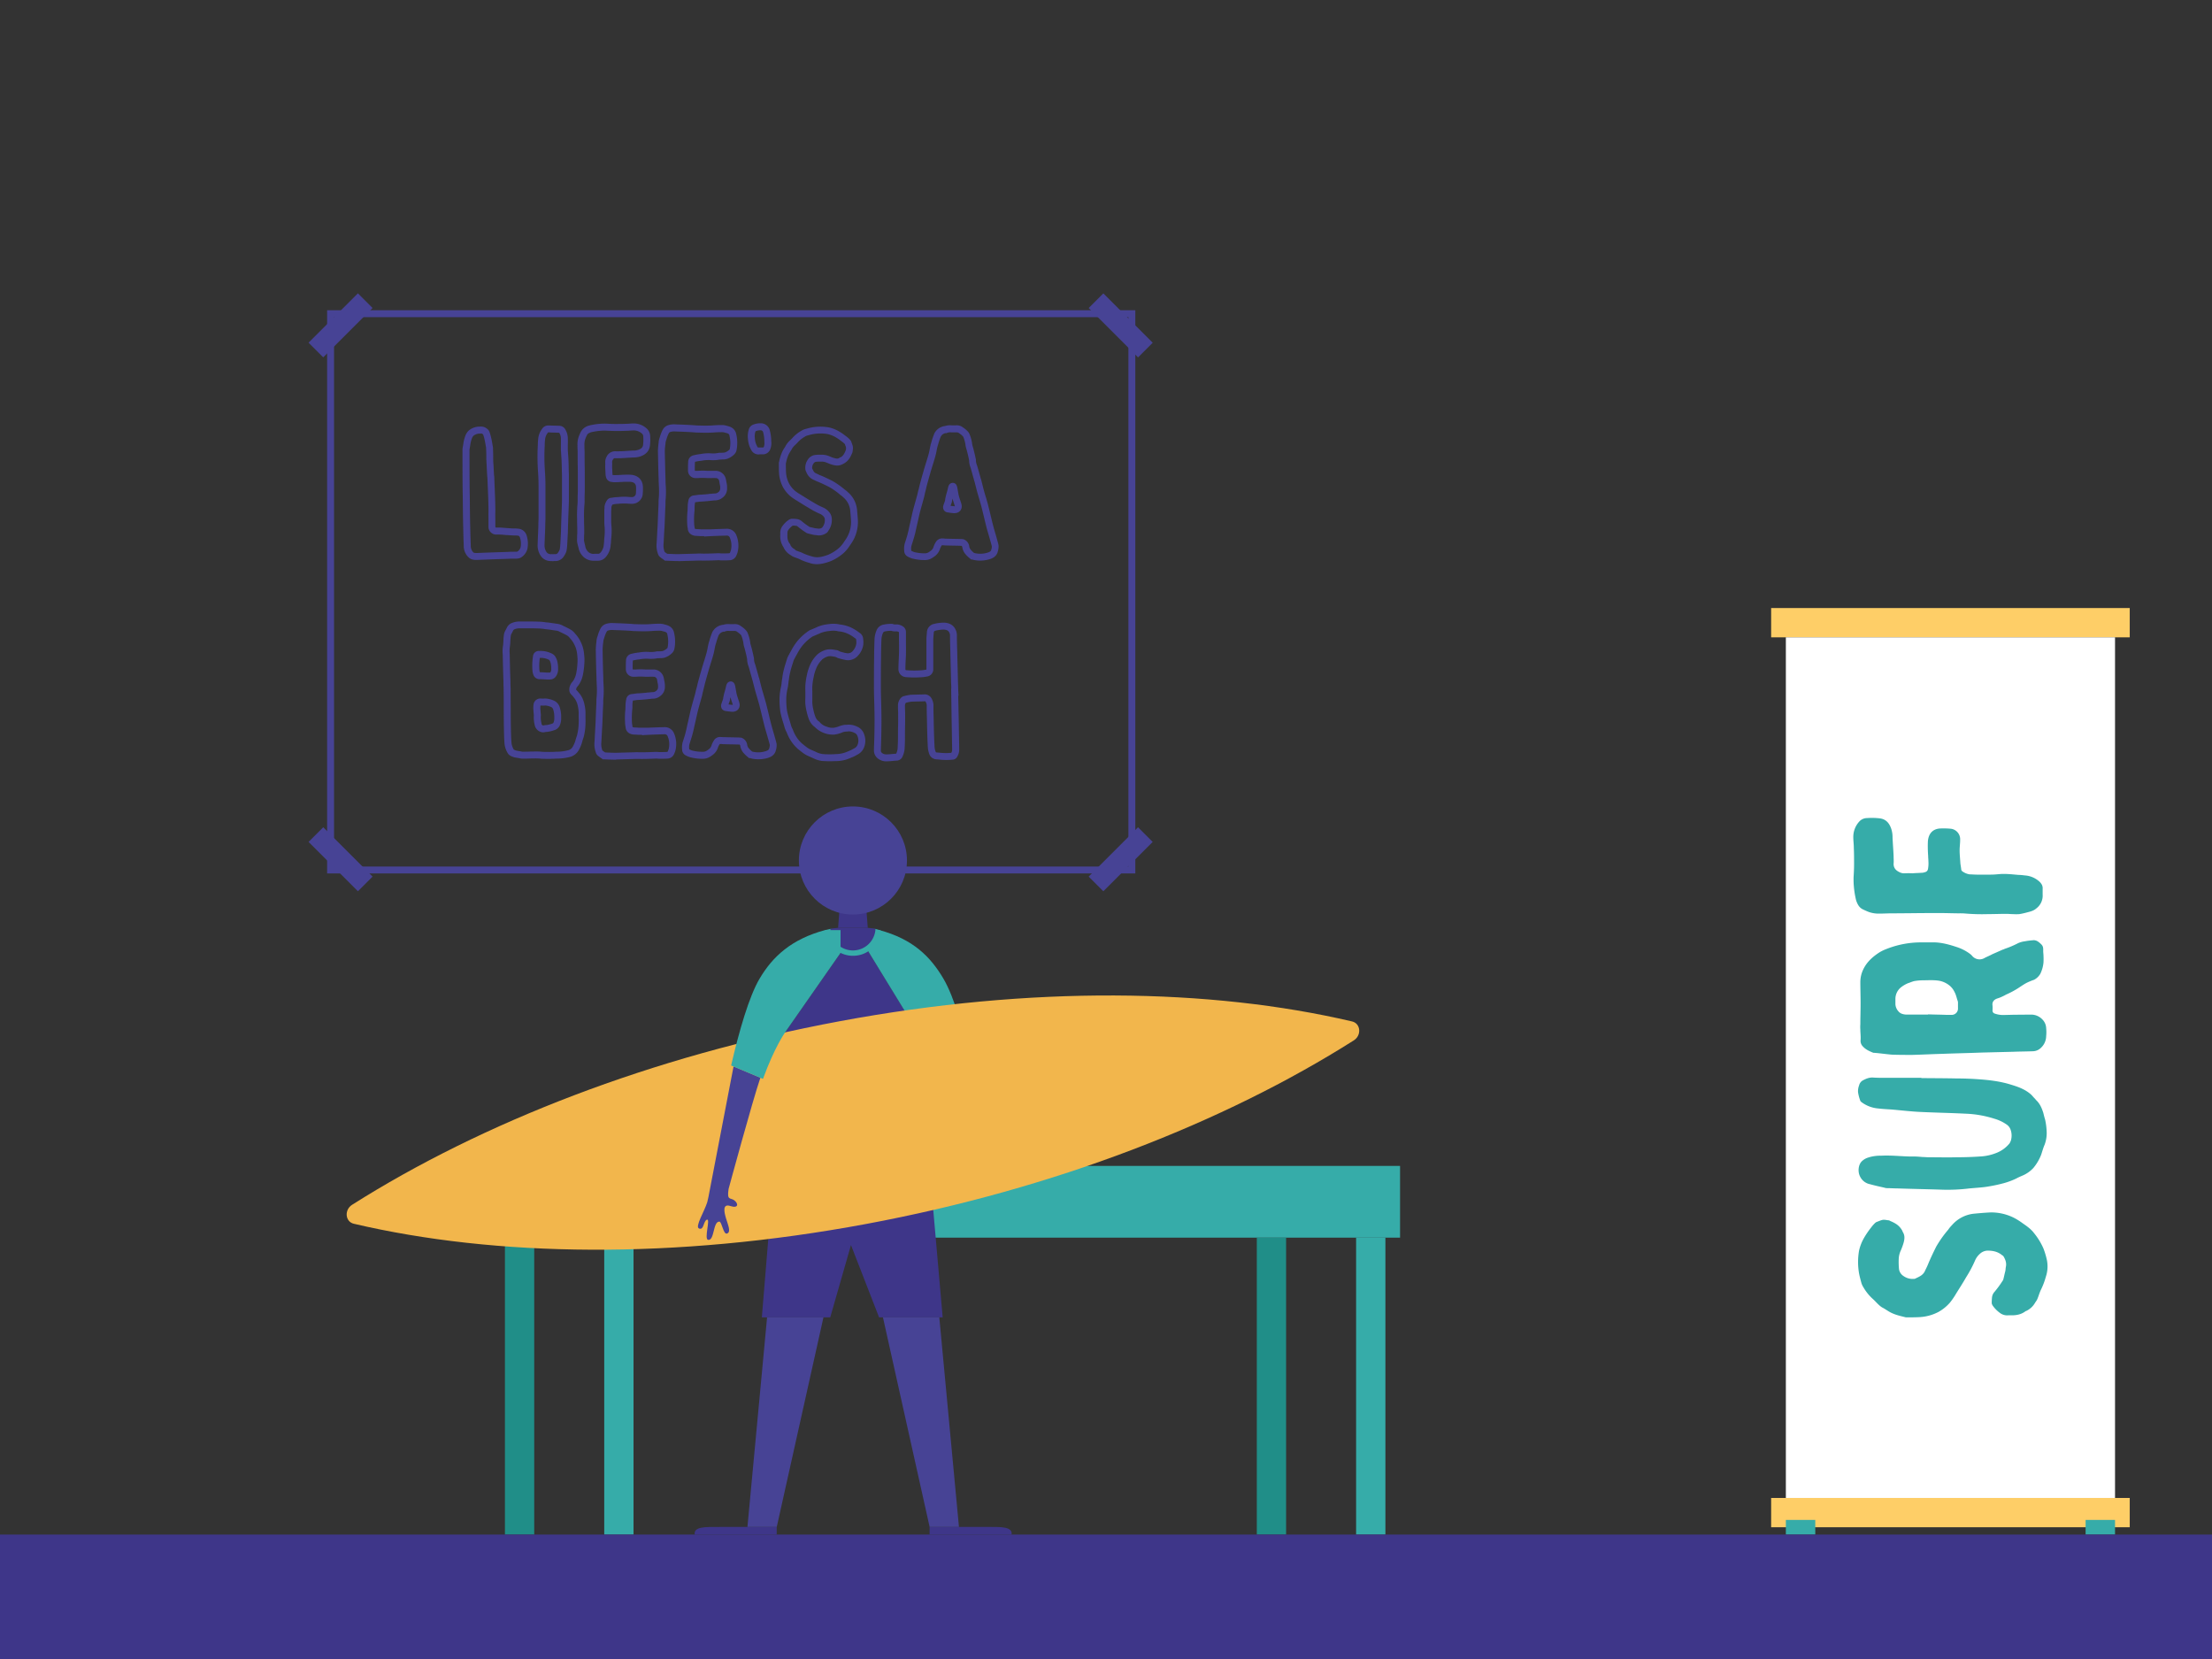 <svg xmlns="http://www.w3.org/2000/svg" viewBox="0 0 1600 1200"><rect x="0" y="0" width="1600" height="1200" fill="#333333" stroke="none"/><defs><style>.cls-1{fill:#474395;}.cls-2{fill:#fece67;}.cls-3{fill:#fff;}.cls-4{fill:#36aca9;}.cls-5{fill:#208e88;}.cls-6{fill:#3e3689;}.cls-7{fill:#f2b64c;}</style></defs><g id="Surf"><rect class="cls-1" x="221.11" y="227.82" width="50.48" height="15" transform="translate(-94.25 243.12) rotate(-45)"/><rect class="cls-1" x="238.85" y="596.29" width="15" height="50.48" transform="translate(-367.33 356.23) rotate(-45)"/><path class="cls-1" d="M236.61,631.78V224.41h584.6V631.78Zm5-402.37V626.78h574.6V229.41Z"/><rect class="cls-1" x="785.38" y="614.02" width="50.48" height="15" transform="translate(-202.06 755.24) rotate(-45)"/><rect class="cls-1" x="803.11" y="210.09" width="15" height="50.48" transform="translate(71.04 642.15) rotate(-45)"/><rect class="cls-2" x="1281.12" y="1083.51" width="259.38" height="21.19"/><rect class="cls-2" x="1281.12" y="439.81" width="259.38" height="21.19"/><rect class="cls-3" x="1291.76" y="461" width="238.1" height="622.51"/><rect class="cls-4" x="1291.76" y="1099.4" width="21.28" height="10.6"/><rect class="cls-4" x="1508.58" y="1099.4" width="21.28" height="10.6"/><path class="cls-4" d="M1452.79,951.39a8.7,8.7,0,0,1-6.43-1.9,22.37,22.37,0,0,1-5.11-5.3,9.09,9.09,0,0,1-.57-1.32,35,35,0,0,1,.19-4.36,7,7,0,0,1,1.89-4.16,73.67,73.67,0,0,0,5.68-7.76,4.15,4.15,0,0,0,.57-1c.56-2.08.94-4.16,1.51-6.24.19-.95.19-2.09.38-3,.57-2.65-.19-5.11-1.7-7.57-.19-.38-.57-.57-1.14-.95-3-2.46-6.44-3.22-10.41-3.22a8.45,8.45,0,0,0-5.49,2.27,13.79,13.79,0,0,0-3.41,4.55,88.26,88.26,0,0,1-6.62,12.49c-2.27,4-4.73,7.76-7.19,11.73a50.62,50.62,0,0,1-4.55,6.63,31.07,31.07,0,0,1-8.14,6.62,33.1,33.1,0,0,1-13.44,3.79c-3.21.19-6.43.19-9.65.19h-.57c-3.78-.95-7.38-1.7-10.79-3.41-2.27-1.13-4.16-2.65-6.43-3.78-2.46-1.52-4.36-4-6.63-6.06a34.44,34.44,0,0,1-7-8.71,12,12,0,0,1-1.52-3.59c-.56-2.09-1.13-4.17-1.51-6.25a48,48,0,0,1,0-16.47,32.44,32.44,0,0,1,3-8.14,60.4,60.4,0,0,1,5.68-8.52,23.76,23.76,0,0,1,3-3.4c.19-.19.56-.38.75-.57.57-.19,1-.38,1.52-.57,3.4-1.32,3.4-1.32,7-.76a3,3,0,0,1,1.7.57,24.36,24.36,0,0,1,3.79,1.89,13.2,13.2,0,0,1,4.92,5.3c0,.19.19.38.19.57,1.89,2.84,1.33,5.87.38,8.9a46.5,46.5,0,0,1-1.7,4.54,15.84,15.84,0,0,0-1.52,5.87,52.29,52.29,0,0,0,.19,7.76,7.17,7.17,0,0,0,3.22,4.92,11.22,11.22,0,0,0,7.38,2.08,2.41,2.41,0,0,0,1.14-.19c2.65-1.32,5.3-2.27,6.81-5.11.76-1.7,1.71-3.4,2.46-5.3,1.71-4.16,3.79-8.51,5.87-12.68a79.91,79.91,0,0,1,8.71-12.3,21.12,21.12,0,0,1,2.65-3.22,24.33,24.33,0,0,1,15.71-8.33c4-.38,8.14-.75,12.3-.94a36.4,36.4,0,0,1,16.66,3.78,45.13,45.13,0,0,1,6.43,4c3,2.08,6.06,4.16,8.33,7.19a47.87,47.87,0,0,1,6.82,11.17,56.25,56.25,0,0,1,2.27,7.38,23.39,23.39,0,0,1-.57,13.06,51.64,51.64,0,0,1-3.41,9.09c-1.13,2.27-1.7,4.54-2.65,6.81a7.38,7.38,0,0,1-.94,1.7c-.19.38-.57.76-.76,1.14a14.39,14.39,0,0,1-6.25,5.87c-.19,0-.37.19-.56.19-3.41,2.65-7.39,3.21-11.55,3Z"/><path class="cls-4" d="M1415.31,780.08c5.3,0,10.42.19,15.71.57,8,.56,16.09,1.51,23.85,4,5.12,1.52,10.23,3.41,14.39,7.19.76.76,1.52,1.71,2.27,2.46.57.57,1,1.14,1.33,1.52,2.65,2.46,4,5.68,5.11,9.09.38,1.51.76,3.21,1.32,4.92a49.48,49.48,0,0,1,1.14,9.27,23.92,23.92,0,0,1-1.51,8.9c-1,2.27-1.71,4.92-2.47,7.19a34.76,34.76,0,0,1-5.67,9.65,23.09,23.09,0,0,1-7,5.12c-1.7.75-3.6,1.51-5.3,2.46a52.61,52.61,0,0,1-9.08,3.4,111,111,0,0,1-11.55,2.46c-2.08.38-4.35.57-6.44.76l-6.81.57a127.66,127.66,0,0,1-19.12.94c-11-.37-22-.56-33.12-.94-2.46,0-4.93-.19-7.39-.19a6.82,6.82,0,0,1-2.08-.38c-3.41-.76-6.81-1.51-10.22-2.46a10.13,10.13,0,0,1-7.19-5.49c-1.9-3.6-1.33-8.9,1.51-11.36a11.36,11.36,0,0,1,3.79-2.27,28.34,28.34,0,0,1,9.84-1.51c6.81-.38,13.63.38,20.44.57h3.22c2.08,0,4.17.19,6.25.37,1.51,0,3,.19,4.54.19,6.82,0,13.63.19,20.44,0,5.49,0,11.17-.19,16.66-.56A36.28,36.28,0,0,0,1443.9,834a23,23,0,0,0,9.84-7.2c.19-.57.57-1.13.76-1.7a12.79,12.79,0,0,0-.19-8,7.4,7.4,0,0,0-3-3.79,29.64,29.64,0,0,0-8.9-4.16,77.58,77.58,0,0,0-20.82-3.6c-11.36-.57-22.52-.75-33.88-1.32-6.63-.38-13.06-1.14-19.69-1.71-3.22-.19-6.43-.37-9.65-.75a23.44,23.44,0,0,1-12.12-4.74c-.37-.37-.75-.75-.75-1.13a29.57,29.57,0,0,1-1.52-5.87,11.55,11.55,0,0,1,.76-4.92,5.57,5.57,0,0,1,2.65-3.6c2.46-1.32,4.73-2.27,7.57-2.08,3,.19,5.87.19,8.9.19h25.93v.19C1398.28,779.89,1406.8,779.89,1415.31,780.08Z"/><path class="cls-4" d="M1469.26,733.89a11.16,11.16,0,0,1,8.14,3.6,9.35,9.35,0,0,1,2.65,6.24,28.37,28.37,0,0,1,0,5.68,11.77,11.77,0,0,1-4,8.71,8.47,8.47,0,0,1-5.49,2.27c-4.74.19-9.47.19-14.2.38l-22.9.57c-9.66.38-19.12.56-28.78.94-7.19.19-14.38.57-21.57.76-4.93,0-9.85,0-14.77-.19-4.35-.38-8.52-1-12.68-1.32h-.57c-2.84-1.14-5.49-2.28-7.57-4.55a5.69,5.69,0,0,1-1.7-4.73c.19-2.65-.19-5.11-.19-7.57a25.2,25.2,0,0,1,0-3.79c0-5.11.19-10,.19-14.95,0-5.3-.19-10.6-.19-15.71a21.68,21.68,0,0,1,.94-6.06c2.27-7,7.2-11.73,13.25-15.52a30.75,30.75,0,0,1,4.36-2.08,67.91,67.91,0,0,1,25.36-4.92h10c5.49.19,10.79,1.7,15.9,3.4a33,33,0,0,1,9.28,4.74,11.53,11.53,0,0,1,1.7,1.51,7,7,0,0,0,9.28,1.51c1.89-.94,3.78-1.7,5.49-2.65,2.65-1.13,5.11-2.27,7.76-3.4a1.42,1.42,0,0,0,.94-.38,64.72,64.72,0,0,0,9.85-4.16,17.23,17.23,0,0,1,4.73-1.33,54.56,54.56,0,0,1,5.87-.76c2.65-.38,4.54,1.33,6.24,3,1.52,1.52,1.33,3.22,1.33,4.92,0,.95.19,2.08.19,3a49.32,49.32,0,0,1,0,5.3,24,24,0,0,1-2.27,8,11.2,11.2,0,0,1-4.55,4.36,46.43,46.43,0,0,0-5.49,2.27c-2.08,1.13-4,2.46-6,3.78a64.87,64.87,0,0,1-8.9,4.73,18.51,18.51,0,0,1-1.89,1,26.35,26.35,0,0,1-4.17,1.7c-2.46.76-4,2.47-3.59,5.12a22.65,22.65,0,0,1,0,3.59,2.22,2.22,0,0,0,1.7,2.27,17.53,17.53,0,0,0,5.49,1c3.41,0,6.81-.19,10.22-.19Zm-74.58-.19c4.36.19,8.71.19,13.25.38h3.41a4.57,4.57,0,0,0,4.92-4.92v-3.79a3.19,3.19,0,0,0-.19-1.32c-.76-2.08-1.13-4.36-2.27-6.44a13.61,13.61,0,0,0-3.41-4.54,16.91,16.91,0,0,0-7.38-3.6c-4.16-.75-8.52-.38-12.68-.38a36.42,36.42,0,0,0-4.54.38c-2.09.19-3.79,1.14-5.68,1.71a22.44,22.44,0,0,0-5.11,3,10.79,10.79,0,0,0-4,8.52v3.6a8.3,8.3,0,0,0,2.08,5.11c1.33,1.7,3.22,2.27,5.49,2.46h16.09Z"/><path class="cls-4" d="M1390.14,631.29a3.16,3.16,0,0,0,1.32-.19c2.09-.38,3-1.13,3.22-3.21a21.84,21.84,0,0,0,.19-4.93c0-1.32-.19-2.65-.19-4a91.74,91.74,0,0,1-.19-10.22c.38-5.68,3.41-9.09,8.71-9.47a55.56,55.56,0,0,1,8,.19,7.66,7.66,0,0,1,6.63,8c0,2.65-.38,5.11-.38,7.57,0,3.22.38,6.44.56,9.66.19,1.32.38,2.46.57,3.78a2.1,2.1,0,0,0,1,1.9,12.26,12.26,0,0,0,5.11,2.08c1.7,0,3.41.19,5.11.19h10.22c2.08,0,4.17-.19,6.25-.38,4.54-.38,9.08.19,13.63.57a36.58,36.58,0,0,1,4.54.38,17.33,17.33,0,0,1,10.79,4.54c1.51,1.51,2.46,3,2.27,5.3v4a11.54,11.54,0,0,1-4.54,10c-1.9,1.7-4.17,2.27-6.44,2.84a55,55,0,0,1-5.87,1.32,36.2,36.2,0,0,1-4.54,0c-1.7,0-3.22-.19-4.92-.19-4.54,0-8.9.19-13.44.19a139.94,139.94,0,0,1-15.52-.38,45.94,45.94,0,0,0-5.11-.19c-4.17,0-8.33-.19-12.68-.19H1396c-9.09,0-18.36.19-27.45.19-3,0-5.87.19-8.9.19a21.59,21.59,0,0,1-7.76-1.13c-1.51-.57-3.21-1.33-4.73-2.09-2.46-1.32-3.6-3.59-4.54-6.24a64,64,0,0,1-1.7-10.6c-.19-1.9-.19-3.79-.19-5.87.19-3.22.37-6.44.37-9.65,0-4,0-8-.18-11.93,0-2.65-.38-5.11-.38-7.76a16.48,16.48,0,0,1,4.54-11.55,7.61,7.61,0,0,1,5.3-2.27,50.37,50.37,0,0,1,9.27.19c4.74.57,7.2,3.79,8.52,8.14a19.48,19.48,0,0,1,.76,5.68c.19,4.54.57,8.9.76,13.25,0,1.89.19,4,0,5.87,0,3,1.7,4.73,4,5.86a7.27,7.27,0,0,0,4,.95,56.4,56.4,0,0,1,5.67,0C1385.6,631.48,1387.87,631.48,1390.14,631.29Z"/><rect class="cls-4" x="437.06" y="895.22" width="21.19" height="214.78"/><rect class="cls-4" x="980.91" y="895.22" width="21.19" height="214.78"/><rect class="cls-4" x="426.46" y="843.34" width="586.24" height="51.88"/><rect class="cls-5" x="365.23" y="895.22" width="21.19" height="214.78"/><rect class="cls-5" x="909.08" y="895.22" width="21.19" height="214.78"/><rect class="cls-5" x="354.63" y="843.34" width="71.83" height="51.88"/><path class="cls-6" d="M600.53,952.88l15-52.32,20.33,52.32h46L663.78,746.47l-36.11-59V672.75H608c0,4.45,0,16.51,0,16.51l-39.94,57.21-17,206.41Z"/><path class="cls-4" d="M703.46,772.6c-6-26.16-13.25-51.48-21-64.61-9.48-16.13-22.11-28.69-46.42-35.24h-8.4v14.73l36.11,59s7,9.28,15.42,33.92Z"/><polygon class="cls-6" points="627.67 671.13 606.22 671.13 607.83 649.68 626.06 649.68 627.67 671.13"/><circle class="cls-1" cx="616.94" cy="622.41" r="39.09"/><path class="cls-6" d="M731.71,1110H672.4v-5.52h41.31c9.95,0,18.85-.44,18,5.52Z"/><path class="cls-6" d="M502.48,1110H561.8v-5.51H520.48c-9.94,0-18.84-.45-18,5.51Z"/><path class="cls-4" d="M600.63,671.9l-3.83.85h0a20.21,20.21,0,0,0,20.14,18.59A20,20,0,0,0,637.06,673l-3.81-1.09Z"/><path class="cls-6" d="M616.94,687.48a16.34,16.34,0,0,0,16.31-15.57c-2.49-.51-5.58-.78-5.58-.78H606.22s-3.09.26-5.59.77A16.35,16.35,0,0,0,616.94,687.48Z"/><polygon class="cls-1" points="679.43 952.88 693.64 1104.48 672.43 1104.49 638.66 952.88 679.43 952.88"/><polygon class="cls-1" points="554.85 952.88 540.64 1104.48 561.85 1104.49 595.63 952.88 554.85 952.88"/><path class="cls-7" d="M255.92,885.17c-6.25-1.47-7-10-1.28-13.69C348.5,812.05,471.18,764,607.49,738.66,746,712.88,875.32,714.78,978,738.84c6.24,1.46,7,10,1.28,13.68C885.39,812,762.71,860,626.39,885.35,487.92,911.12,358.56,909.22,255.92,885.17Z"/><path class="cls-1" d="M513.87,858.35c-1.09,5.89-1.91,10-2.29,11.23-2.09,6.7-9,17.75-6,19,3.66,1.61,3.1-5.45,5.78-6.38s-2.26,14.15.83,14.62c4.74.72,3.41-13.44,8.19-13.19,1.73.09,2.84,9.36,5.37,8.65,3.29-.92.82-6.29-.55-10.84s-2.86-11.07,3.07-9.1,6-1.78,2.83-4.13c-2.83-2.11-5.43.43-4.09-8.22,0,0,17.26-63.74,23-80.45l-19.41-8.15S515.76,848.69,513.87,858.35Z"/><path class="cls-4" d="M528.84,770.7c5.91-25.48,13-49.9,20.53-62.71,9.48-16.13,23.13-28.69,47.43-35.24H608c0,4.45,0,16.51,0,16.51l-39.94,57.21s-7.76,10.73-16.17,33.92Z"/><rect class="cls-6" y="1110" width="1600" height="90"/><path class="cls-1" d="M344.72,405a12.87,12.87,0,0,1-2.45-.18,6.27,6.27,0,0,1-3.1-1.47,11.2,11.2,0,0,1-3.73-8.42c-.26-6.57-.39-13.08-.52-19.37-.06-3.33-.1-6.63-.13-9.93s-.06-6.57-.13-9.89c-.13-9.81-.13-19.89-.13-29.64a13.19,13.19,0,0,1,.18-2.58c.17-.79.29-1.56.41-2.33a25.25,25.25,0,0,1,1.24-5.29,10.47,10.47,0,0,1,2.55-4.34l.08-.08a12.43,12.43,0,0,1,6.38-2.81l.25-.06h1.16a7,7,0,0,1,5.46,1.46,5,5,0,0,1,1.92,2.67,33.26,33.26,0,0,1,1.08,3.8c.38,1.43.62,2.89.86,4.31.1.62.21,1.24.32,1.86a10,10,0,0,1,.19,2.28c.13,2.5.13,5.11.13,7s.2,3.84.29,5.65c.11,2.17.21,4.27.34,6.36a3.15,3.15,0,0,1,.15,1c.08,2.63.2,5.34.31,8.06.23,5.45.47,11.08.47,16.71-.08,2.3-.05,4.62,0,6.86,0,1.16,0,2.31,0,3.44v.94c.08.33.26.66.71.61a44.06,44.06,0,0,1,5.72.2c.88.07,1.77.15,2.66.19,1.69.13,3.36.26,5,.26a15.07,15.07,0,0,1,2.38.14,6.81,6.81,0,0,1,6.12,4.83,19,19,0,0,1,.61,9.58l0,.16a10.45,10.45,0,0,1-4.72,6.32l-.23.13a7.33,7.33,0,0,1-3.08.65c-2.1,0-4.09,0-6.1.13l-2,.06-10.08.33-1.62.07-8.67.33Zm-2.12-5.28a3.09,3.09,0,0,0,.66.19,8.74,8.74,0,0,0,1.59.09l8.57-.33,1.63-.06,10.09-.33,1.92-.07c2.09-.13,4.25-.13,6.34-.13a3.2,3.2,0,0,0,.77-.1,5.41,5.41,0,0,0,2.39-3.14,13.9,13.9,0,0,0-.45-7,1.83,1.83,0,0,0-1.83-1.43l-.25,0a10.33,10.33,0,0,0-1.67-.09c-1.8,0-3.57-.14-5.28-.27-.88,0-1.82-.12-2.75-.19a38.87,38.87,0,0,0-5-.2,5.67,5.67,0,0,1-6-5l0-.38v-1.18c0-1.11,0-2.24,0-3.37,0-2.31-.06-4.69,0-7,0-5.43-.23-11-.46-16.41-.11-2.66-.23-5.32-.31-8a3.31,3.31,0,0,1-.14-.84c-.14-2.15-.25-4.3-.35-6.54-.09-1.82-.18-3.69-.3-5.67v-.15c0-1.9,0-4.5-.13-6.91v-.13a7,7,0,0,0-.06-1.22l0-.15c-.13-.67-.24-1.35-.35-2-.24-1.38-.46-2.7-.78-3.92l0-.15a27.07,27.07,0,0,0-1-3.35l0-.08c-1-.65-1.34-.73-1.63-.65l-.33.09h-1.24a7.72,7.72,0,0,0-3.75,1.52,5.6,5.6,0,0,0-1.29,2.3l-.07.19a21.25,21.25,0,0,0-1,4.36c-.14.85-.27,1.7-.45,2.55a9.44,9.44,0,0,0-.08,1.57c0,9.73,0,19.8.13,29.56.07,3.32.1,6.62.13,9.92s.07,6.57.13,9.88c.13,6.27.26,12.75.52,19.37A6.41,6.41,0,0,0,342.6,399.76Zm0,0,0,0Zm-.06,0Zm9.95-54.62v0Zm-3.18-31h0Z"/><path class="cls-1" d="M399.77,405.88a8.51,8.51,0,0,1-1-.06,8.85,8.85,0,0,1-6.41-2.3,11.05,11.05,0,0,1-2.18-3.15,13.58,13.58,0,0,1-1.29-6.57c.07-2.41.17-4.72.27-7s.19-4.33.25-6.49c0-1.08,0-2.23.07-3.36s.06-2.08.06-3.08V351.43c0-3.44-.13-6.93-.38-10.37a154.93,154.93,0,0,1-.14-19.17,40.37,40.37,0,0,1,.42-5.62,14.26,14.26,0,0,1,2.57-5.92,5.33,5.33,0,0,1,4.73-2.61h.12c1.28.06,2.56.1,3.84.13s2.62.06,3.93.13a5,5,0,0,1,4.31,2.69,12.39,12.39,0,0,1,1.77,6.13c.08,1.73.06,3.38,0,5.29,0,1,0,2.16,0,3.43,0,.48.07,1,.11,1.62.14,1.88.31,4.21.41,6.57h0c.06,1.63.1,3.23.13,4.81s.06,3.14.13,4.71v19.13c-.06,2.51-.16,4.95-.26,7.4s-.2,5.08-.26,7.66c-.07,1.42-.1,2.82-.13,4.23s-.07,2.86-.13,4.29l-.41,7.86c0,.36-.07.75-.09,1.13a21.74,21.74,0,0,1-.29,2.54,7,7,0,0,1-.9,2.9,10.71,10.71,0,0,1-.85,1.53c-.1.15-.19.3-.29.47l-.07.1a7.23,7.23,0,0,1-6.38,3.33l-.67,0C400.45,405.86,400.11,405.88,399.77,405.88Zm-3.08-93.14c-.3,0-.35.1-.39.17l-.09.15a9.73,9.73,0,0,0-1.82,3.92,34.43,34.43,0,0,0-.37,5v.16a147.44,147.44,0,0,0,.13,18.59c.26,3.53.39,7.15.39,10.71v22.43c0,1.05,0,2.13-.06,3.23s-.07,2.18-.07,3.28c-.06,2.26-.16,4.44-.25,6.64s-.2,4.55-.27,6.86a8.68,8.68,0,0,0,.75,4.22l.09.2a6,6,0,0,0,1.17,1.7,4.16,4.16,0,0,0,3.05.83l.42,0a6,6,0,0,0,1.13,0l.93,0a2.29,2.29,0,0,0,2.19-1.06c.11-.18.22-.36.33-.52a6.77,6.77,0,0,0,.5-.89l.18-.36a2,2,0,0,0,.3-.8v-.26l.06-.28a14.55,14.55,0,0,0,.23-2c0-.43.06-.85.1-1.26l.39-7.62c.06-1.38.1-2.78.13-4.17s.07-2.89.13-4.29c.07-2.55.17-5.12.27-7.67s.19-4.85.25-7.27V343.4c-.06-1.58-.1-3.16-.13-4.76s-.06-3.11-.13-4.71c-.09-2.28-.26-4.57-.39-6.4,0-.65-.09-1.24-.13-1.74v-.17c0-1.33,0-2.5,0-3.58,0-1.84.05-3.44,0-5v-.12a7.43,7.43,0,0,0-1.1-3.7.73.73,0,0,0-.13-.19h-.05c-1.28-.06-2.57-.09-3.86-.12S398,312.8,396.69,312.74Z"/><path class="cls-1" d="M432.83,405.57h-3.06a10.47,10.47,0,0,1-8.86-4,11.89,11.89,0,0,1-2.47-5.4,39.15,39.15,0,0,1-1-4.26l0-.13a15.25,15.25,0,0,1,0-2.5c0-.32,0-.63,0-.94,0-.64,0-1.24.07-1.84s.06-1,.06-1.55c0-1.55,0-3.06-.06-4.58s-.07-3.1-.07-4.68a95.8,95.8,0,0,1,.27-10.87,31,31,0,0,0,.12-3.34c0-1.44,0-2.87.07-4.33s.06-2.91.06-4.4V347c0-3.12,0-6.27-.06-9.42s-.07-6.34-.07-9.48c0-1,0-2-.06-3s-.07-2.07-.07-3.14a17,17,0,0,1,.95-6.24,37.46,37.46,0,0,1,1.53-3.48,9.57,9.57,0,0,1,5.7-4.37l.17-.05a46.84,46.84,0,0,1,7.69-1.25,41.48,41.48,0,0,1,4.32-.15h.15c2.17.13,4.37.25,6.5.25,2.66,0,5.41,0,8.09-.12h.12c.82,0,1.63-.06,2.49-.12s1.85-.14,2.86-.14a13.86,13.86,0,0,1,9.66,3.81,7.75,7.75,0,0,1,2.35,5.39,35.59,35.59,0,0,1-.15,6.78c-.47,3.93-2.94,6.61-7.35,8a16.17,16.17,0,0,1-4.59.63c-1.58.06-3.13.17-4.66.26s-2.95.19-4.41.26H449l-1.24,0a23.47,23.47,0,0,1-2.9,0c-.58,0-1.11.17-1.71,1.35l-.06.13a2.38,2.38,0,0,0-.32,1.38,24.78,24.78,0,0,1,0,2.71c0,.39,0,.79,0,1.22.06.77.09,1.55.12,2.33s.07,1.5.13,2.25V343l0,.05.07.35q0,.1,0,.18l.27,0a7.92,7.92,0,0,0,2,.08c.72,0,1.38,0,2.06-.07.49,0,1-.07,1.47-.07a64.45,64.45,0,0,1,7.25-.13c5.22.35,8.53,3.46,8.87,8.32a38.79,38.79,0,0,1-.13,5.83l0,.17a7.76,7.76,0,0,1-8,6.71c-1,0-1.94-.07-2.84-.14a42,42,0,0,0-6.55.1c-.72.06-1.44.12-2.17.16l-1.17.18L443,365a5.63,5.63,0,0,0-.77,1.88c0,.58,0,1.16-.06,1.74s-.07,1.08-.07,1.62v7c0,1.33.13,2.66.25,4.08a47.28,47.28,0,0,1-.25,8.28c0,.48-.09,1-.13,1.44a25.33,25.33,0,0,1-.28,3.33,14.31,14.31,0,0,1-3.78,8.83A7.05,7.05,0,0,1,432.83,405.57Zm-3.17-5h3c.46,0,.83,0,1.68-.84a9.48,9.48,0,0,0,2.4-5.89,23,23,0,0,0,.25-2.91v-.2c.05-.53.09-1.06.14-1.58a43.08,43.08,0,0,0,.25-7.39c-.13-1.45-.27-3-.27-4.52v-7c0-.63,0-1.26.07-1.89s.07-1.08.07-1.62v-.25a10.61,10.61,0,0,1,1.8-4.6,4,4,0,0,1,3.21-1.82l1.14-.17c.43-.07.86-.14,1.33-.2l.2,0,2.18-.16c1.5-.12,3.05-.24,4.62-.24.93,0,1.83.07,2.7.14s1.68.12,2.51.12h.12a2.79,2.79,0,0,0,2.87-2.35,35.56,35.56,0,0,0,.13-5c-.12-1.59-.7-3.45-4.2-3.68a63.29,63.29,0,0,0-6.73.13H449c-.4,0-.79,0-1.19.06-.75.05-1.47.06-2.26.08a12.76,12.76,0,0,1-3.06-.17,4.58,4.58,0,0,1-4.24-4,4.69,4.69,0,0,1-.22-1.52c-.07-.78-.1-1.57-.13-2.35s-.06-1.49-.12-2.24v-.2c0-.53,0-1,0-1.49a17.4,17.4,0,0,0,0-2.18v-.24a7.47,7.47,0,0,1,.94-3.92,6.74,6.74,0,0,1,6.25-4.06h.25a18.76,18.76,0,0,0,2.39,0l1.34,0c1.42-.06,2.83-.15,4.26-.25,1.58-.1,3.18-.2,4.82-.27h.11a10.68,10.68,0,0,0,3.19-.42c3.1-.94,3.68-2.43,3.84-3.77a31.68,31.68,0,0,0,.12-5.93v-.16a2.7,2.7,0,0,0-.83-1.88,8.78,8.78,0,0,0-6.18-2.4c-.82,0-1.63.06-2.49.13s-1.81.13-2.8.13a144,144,0,0,1-15-.13,36.69,36.69,0,0,0-3.69.12,45,45,0,0,0-6.8,1.07c-1.66.6-2.41,1.11-2.85,1.93s-.95,2-1.3,2.95a12.62,12.62,0,0,0-.62,4.47c0,1,0,2,.06,3s.07,2.08.07,3.15c0,3.12,0,6.27.07,9.42s.06,6.34.06,9.48v5.74c0,1.53,0,3-.07,4.52s-.06,2.81-.06,4.21a33,33,0,0,1-.15,3.8,91.93,91.93,0,0,0-.24,10.32c0,1.64,0,3.15.06,4.67s.07,3.1.07,4.68c0,.64,0,1.24-.07,1.84s-.06,1-.06,1.55c0,.38,0,.76,0,1.14a10.78,10.78,0,0,0,0,1.61,33.86,33.86,0,0,0,.84,3.7l0,.11a7.73,7.73,0,0,0,1.39,3.37l.07.08a5.47,5.47,0,0,0,4.86,2.22Zm13.23-57Zm.15-.39Z"/><path class="cls-1" d="M490.64,405.82c-2.84,0-5.62-.13-8.32-.26H481l-.67-.5c-.37-.28-.73-.54-1.09-.79a23.45,23.45,0,0,1-2-1.53l-.14-.13a4.54,4.54,0,0,1-1.13-1.89,17.6,17.6,0,0,1-1-8c.12-1.8.22-3.66.31-5.5s.2-3.93.34-5.88c.12-2.49.22-5,.32-7.55s.2-5.11.33-7.66c.05-.78.06-1.54.07-2.3a30.46,30.46,0,0,1,.21-3.9,65.1,65.1,0,0,0,0-8.94c0-1-.09-2-.13-3v-1.12c-.26-7-.39-13.87-.52-20.55a46.38,46.38,0,0,1,.5-6l0-.23a10.26,10.26,0,0,1,.53-2.82l.11-.4c.12-.36.24-.72.35-1.08a25.85,25.85,0,0,1,2.07-5.11,6.78,6.78,0,0,1,3.64-3.05l.22-.08a14.76,14.76,0,0,1,5.19-.6c1,.06,2.09.1,3.18.13s2.26.06,3.38.13c2.84.13,5.74.26,8.62.52,3.89.13,7.88.25,11.75,0a66.16,66.16,0,0,1,7.26-.27,11,11,0,0,1,3,.53l.66.18a10,10,0,0,1,2.39.85,6.93,6.93,0,0,1,3.81,5.12,27.05,27.05,0,0,1,.27,11.1,6.09,6.09,0,0,1-1.87,3.56l-.1.1a13.88,13.88,0,0,1-4.92,3,10.71,10.71,0,0,1-3.19.45c-.38,0-.75,0-1.13.06h-1a24.76,24.76,0,0,1-6.32.42,25.71,25.71,0,0,0-6.2.3,8.91,8.91,0,0,1-1.21.19,5.68,5.68,0,0,0-.69.09l-.18,0a24.61,24.61,0,0,0-3,.59l-.16,0-.16,0s0,.06,0,.1v.2c-.13,1.59-.13,3.2-.13,4.89v.9a1.23,1.23,0,0,0,.16.43l.15.06a4.72,4.72,0,0,0,.58,0c.68,0,1.4,0,2.11-.06s1.57-.07,2.32-.07h1.81a39.82,39.82,0,0,0,4.4.1c1.15,0,2.34,0,3.51,0a7.55,7.55,0,0,1,7.44,6.07,11.4,11.4,0,0,1,.31,1.62,9.18,9.18,0,0,0,.19,1,13.92,13.92,0,0,1,.36,3.69A8.1,8.1,0,0,1,522.6,360a8.67,8.67,0,0,1-5.41,1.94,13.61,13.61,0,0,0-1.48.11c-.51.06-1,.12-1.59.14a5,5,0,0,1-1.08.14c-2.09.24-4.13.36-6.1.49l-.41,0c-.67.06-1.4.17-2.11.27l-1.63.21a21.35,21.35,0,0,0-.37,4.19c0,.66,0,1.32-.07,2l0,.15a57,57,0,0,0-.24,9.25v.1a13.92,13.92,0,0,0,.21,1.86c.06.37.12.74.16,1.09l0,.13c0,.23,0,.42.84.57.57.05,1.15.08,1.73.11s1.31.07,2,.13h7.2c3.54-.17,7.13-.28,10.62-.38h.34a7.25,7.25,0,0,1,7.35,4.49,19.62,19.62,0,0,1,1.22,11.29,11.49,11.49,0,0,1-.89,2.91c-.1.24-.19.48-.28.72l-.11.24a5.51,5.51,0,0,1-4.4,3.06h-.13c-1.92.14-3.67.14-5.52.14-.56,0-1.12,0-1.69-.07s-1-.06-1.52-.06c-3,.13-5.91.26-8.71.26-1.14.06-2.2,0-3.23,0s-1.83-.06-2.68,0l-13.91.4Zm-7.95-5.25c2.61.12,5.29.25,7.91.25l13.75-.39a28.76,28.76,0,0,1,3.08,0c1,0,1.89.06,2.83,0h.15c2.74,0,5.64-.12,8.62-.26h.12c.65,0,1.27,0,1.87.07s.93.06,1.39.06c1.73,0,3.38,0,5.08-.12a.64.64,0,0,0,.46-.24c.08-.23.18-.46.27-.69a8.35,8.35,0,0,0,.57-1.72,14.87,14.87,0,0,0-.85-8.59,2.28,2.28,0,0,0-2.53-1.51l-.43,0c-4.28.12-8.71.25-13,.5l-2.64.16v-.28h-2.71c-.61-.07-1.22-.1-1.84-.13s-1.38-.07-2.07-.14l-.16,0c-3-.5-4.85-2.35-5.07-5.08,0-.28-.09-.58-.14-.87a18.88,18.88,0,0,1-.27-2.59,62.16,62.16,0,0,1,.27-9.92q0-.87.06-1.74a25.06,25.06,0,0,1,.52-5.26,4.42,4.42,0,0,1,4-3.74c.6-.06,1.19-.14,1.8-.22.8-.12,1.61-.23,2.42-.3l.48,0c2-.12,4-.25,6-.49h.22l.26-.13h.59a13.76,13.76,0,0,0,1.48-.12,18.68,18.68,0,0,1,2-.14,3.85,3.85,0,0,0,2.38-.91,3.21,3.21,0,0,0,1.38-2.85,9.26,9.26,0,0,0-.19-2.39,12.58,12.58,0,0,1-.31-1.63,6.15,6.15,0,0,0-.19-1l0-.17a2.58,2.58,0,0,0-2.64-2.19h-.12c-1-.06-2.11,0-3.25,0a46.54,46.54,0,0,1-4.83-.11h-1.45c-.68,0-1.39,0-2.1.06s-1.58.07-2.33.07a6.25,6.25,0,0,1-2.09-.26,5.37,5.37,0,0,1-3.75-4.49l-.05-.49v-1.17c0-1.69,0-3.43.13-5.19a4.94,4.94,0,0,1,4.18-4.95,31.31,31.31,0,0,1,3.4-.67c.36-.07.72-.11,1.06-.15a4.5,4.5,0,0,0,.56-.07,28.78,28.78,0,0,1,7.48-.44,19.39,19.39,0,0,0,5.26-.34l.32-.08h1.25c.44,0,.88-.05,1.32-.07a6.82,6.82,0,0,0,1.78-.19,9,9,0,0,0,3.11-1.92,1.17,1.17,0,0,0,.42-.75l0-.12a21.77,21.77,0,0,0-.24-9.14l0-.11a1.94,1.94,0,0,0-1-1.56,5.12,5.12,0,0,0-1.29-.48l-.11,0-.85-.23a7.7,7.7,0,0,0-1.67-.34,62.52,62.52,0,0,0-6.77.24h-.11c-4.16.27-8.31.14-12.34,0h-.17c-2.79-.26-5.66-.39-8.43-.51-1.18-.07-2.26-.1-3.34-.14s-2.27-.06-3.41-.13a9.56,9.56,0,0,0-3.37.4,1.9,1.9,0,0,0-1,.82,22.4,22.4,0,0,0-1.65,4.16c-.11.36-.23.72-.35,1.08l-.07.26a5.88,5.88,0,0,0-.34,1.61l-.06.68a42.36,42.36,0,0,0-.46,5.31c.13,6.61.26,13.49.52,20.51v1.13c0,.9.08,1.89.13,2.88a68.85,68.85,0,0,1,0,9.74,27.17,27.17,0,0,0-.17,3.4c0,.83,0,1.68-.08,2.53-.13,2.49-.23,5-.32,7.56s-.2,5.1-.33,7.66c-.14,2-.24,3.89-.34,5.83s-.19,3.76-.32,5.68a13.19,13.19,0,0,0,.78,5.91v0c.43.36.92.7,1.43,1.06Z"/><path class="cls-1" d="M548.56,328.71a5.84,5.84,0,0,1-4.87-2.7l-.09-.15a16,16,0,0,1-.79-1.53c-.11-.23-.22-.47-.35-.72l-.07-.16a18.43,18.43,0,0,1-1.35-5.8,16.4,16.4,0,0,1,.62-7.12,5.21,5.21,0,0,1,2.7-3.18l.22-.1a13.87,13.87,0,0,1,6.16-1.07h.13a6.76,6.76,0,0,1,6,5.23l0,.13a30.81,30.81,0,0,1,1,7.77,10.89,10.89,0,0,1-.54,5.07,5.68,5.68,0,0,1-5.87,4.25h-2A5.63,5.63,0,0,1,548.56,328.71Zm-.72-5.5c.42.57.68.53,1,.47l.45,0h2.22c.78,0,.85,0,1.15-.9l0-.13a6.69,6.69,0,0,0,.22-3l0-.17v-.18a26.22,26.22,0,0,0-.85-6.57,1.81,1.81,0,0,0-1.72-1.49,8.68,8.68,0,0,0-3.8.71s0,0,0,0a1.52,1.52,0,0,0-.07.18,11.55,11.55,0,0,0-.42,5l0,.13a13.7,13.7,0,0,0,1,4.23l.35.74C547.51,322.58,547.67,322.91,547.84,323.21Z"/><path class="cls-1" d="M590.93,408.09a16.53,16.53,0,0,1-5.7-1l-.45-.13a35.34,35.34,0,0,1-6.19-2.38,21.21,21.21,0,0,0-2.47-1c-.65-.23-1.29-.46-1.94-.72a7.42,7.42,0,0,1-1.57-.85,5.63,5.63,0,0,1-.6-.4l-.09-.06a12.32,12.32,0,0,1-5-5.32l-.3-.58a14.25,14.25,0,0,1-2.21-9v-.43a8.5,8.5,0,0,1,1.75-6l.1-.12a17.94,17.94,0,0,1,4.26-4.07l.23-.13a8.44,8.44,0,0,1,1.24-.53l.38-.12h.41a28,28,0,0,1,3.17.13,7.18,7.18,0,0,1,4.29,1.88,49.26,49.26,0,0,0,5.1,3.73l.24.16,1.77.42c.72.16,1.43.32,2.15.52.23,0,.47.05.71.08a11.1,11.1,0,0,1,1.31.16,4.25,4.25,0,0,0,3.17-.7l.26-.38a8.21,8.21,0,0,0,1.66-5.59,3.38,3.38,0,0,0-.9-2.08,7.34,7.34,0,0,0-2.22-1.73,55,55,0,0,1-8.07-4.2l-.88-.53c-2-1.13-4-2.37-5.86-3.56l-2.27-1.42a36.91,36.91,0,0,1-4.83-3.32l-.11-.1a24.23,24.23,0,0,1-5.08-6.27,25.39,25.39,0,0,1-2.89-10.23c-.13-2.34-.13-4.63-.13-6.84v-.7l.31-1.27a32.14,32.14,0,0,1,2.3-7,23.41,23.41,0,0,1,1.43-2.44c.43-.69.84-1.33,1.17-2l.11-.2a18.84,18.84,0,0,1,3.07-3.54c.47-.46.94-.91,1.39-1.4a25.72,25.72,0,0,1,6.51-5.25,10.75,10.75,0,0,1,3.12-1.33c1.49-.41,3-.82,4.54-1.1a35.76,35.76,0,0,1,12.21,0,24.84,24.84,0,0,1,6.3,2.31,36,36,0,0,1,5.41,3.53l.78.57a19.35,19.35,0,0,1,2.68,2.37,4.22,4.22,0,0,1,.5.63l.3.31.19.55c.05.15.1.27.15.39s.15.37.22.59c1,2.66,1.1,3.16.67,5.92a4.59,4.59,0,0,1-.67,2.1,17.57,17.57,0,0,1-1.4,2.77,11.62,11.62,0,0,1-4.58,4.26l-.56.3h-.1c-2.67,1.53-5.39,1-7.73.3a17.85,17.85,0,0,1-2.37-.85q-.48-.21-1-.39a9.14,9.14,0,0,0-3.16-.88l-1.42,0a21.31,21.31,0,0,0-3.55.12,2.43,2.43,0,0,0-1.72,1.18,5.23,5.23,0,0,0-1,3.48v.1l.24.5c.7,1.45,1.14,2.3,2,2.8.47.21.94.44,1.42.68.7.34,1.36.66,2.05.94,2.53,1,5.36,2.34,8.92,4.12l.11.06a57.45,57.45,0,0,1,8.76,6.18,18.22,18.22,0,0,1,2.42,2,19.13,19.13,0,0,1,6.5,12.34c.27,2.81.54,5.73.67,8.66a27.55,27.55,0,0,1-2.84,12.64,33.25,33.25,0,0,1-3,4.85,25,25,0,0,1-5.48,6.27,35.34,35.34,0,0,1-8.24,5,40.77,40.77,0,0,1-5.47,1.69A22.79,22.79,0,0,1,590.93,408.09Zm-15.84-10.36.2.12a4.26,4.26,0,0,0,.59.36l.15.06c.58.24,1.16.45,1.74.65a25.57,25.57,0,0,1,3.11,1.25,31.06,31.06,0,0,0,5.39,2l.61.19a13.74,13.74,0,0,0,7.63.3,37.47,37.47,0,0,0,4.69-1.45,30.48,30.48,0,0,0,7.06-4.34,20.86,20.86,0,0,0,4.42-5.17,29.22,29.22,0,0,0,2.57-4.14,22.5,22.5,0,0,0,2.34-10.27c-.12-2.79-.38-5.64-.64-8.32a14.21,14.21,0,0,0-4.9-9.18l-.11-.11a11.81,11.81,0,0,0-1.84-1.51l-.23-.18a52.2,52.2,0,0,0-8-5.69c-3.42-1.71-6.13-3-8.51-3.94-.84-.34-1.62-.72-2.37-1.08-.45-.22-.9-.44-1.34-.64l-.17-.08a10.1,10.1,0,0,1-4.24-5.08c-.11-.23-.22-.47-.34-.7a4.06,4.06,0,0,1-.39-1.82,10.23,10.23,0,0,1,1.85-6.55,7.38,7.38,0,0,1,5-3.29,26,26,0,0,1,4.46-.19l1.33,0a13.11,13.11,0,0,1,5,1.21l1.08.44a14.08,14.08,0,0,0,1.73.64l.14,0c2.05.63,3.09.65,4,0l.63-.42H608a6.31,6.31,0,0,0,2.38-2.28l.08-.13a14,14,0,0,0,1.08-2.19l.22-.59a4.54,4.54,0,0,0-.38-3.53l0-.11c0-.15-.1-.27-.15-.39l-.09-.24,0-.07a13.77,13.77,0,0,0-1.86-1.66l-.92-.68a33.81,33.81,0,0,0-4.67-3.08,20.67,20.67,0,0,0-5-1.87,31,31,0,0,0-10.43,0c-1.3.24-2.65.61-4.07,1a5.67,5.67,0,0,0-1.75.71l-.11.07a21.19,21.19,0,0,0-5.38,4.31c-.56.61-1.1,1.14-1.64,1.66a15.62,15.62,0,0,0-2.24,2.49c-.43.85-.91,1.6-1.37,2.33a21.14,21.14,0,0,0-1.18,2,28.21,28.21,0,0,0-1.91,5.93l-.17.78c0,2.14,0,4.36.12,6.5a20.26,20.26,0,0,0,2.31,8.21,19.25,19.25,0,0,0,4,4.91,33.82,33.82,0,0,0,4.18,2.86l2.35,1.46c2,1.23,3.79,2.38,5.71,3.48l.93.55a51.42,51.42,0,0,0,7.35,3.86,11.6,11.6,0,0,1,4,2.9l.12.12a8.28,8.28,0,0,1,2.18,5.43,13.38,13.38,0,0,1-2.69,8.64l0,.08a3.85,3.85,0,0,1-1.38,1.4,9.29,9.29,0,0,1-7,1.45,6.71,6.71,0,0,0-.74-.08c-.4,0-.85-.08-1.31-.17l-.17,0c-.68-.19-1.36-.34-2-.5s-1.51-.34-2.26-.55l-.46-.17a5.52,5.52,0,0,1-1-.62,52.25,52.25,0,0,1-5.46-4,2.74,2.74,0,0,0-1.26-.71l-.31,0a18.44,18.44,0,0,0-2.22-.11l-.14.06a13.86,13.86,0,0,0-2.88,2.84,3.49,3.49,0,0,0-.84,2.56l0,.38v.77c-.13,2.8.35,4.75,1.56,6.3l.52.68v.36a7.09,7.09,0,0,0,2.79,2.95,5.08,5.08,0,0,1,.78.5Zm-3.1,3.91h0Z"/><path class="cls-1" d="M708.94,405.5a21.31,21.31,0,0,1-5.89-.82l-.11,0h-.53l-1.3-1.14a18.44,18.44,0,0,1-2.65-2.59,9.72,9.72,0,0,1-2.39-5.11,1.36,1.36,0,0,0-.56-1l-.33-.05-.21,0c-1.87-.07-3.69-.1-5.5-.13s-3.67-.07-5.5-.14c-.3,0-.71,0-1.14-.06s-.65-.06-1-.06l-.28,0c-.24,0-.3,0-.37.07l-.17.29a11.84,11.84,0,0,0-.95,1.88,10.68,10.68,0,0,1-4.51,6.08,12,12,0,0,1-1.81,1.18,9.8,9.8,0,0,1-4.89,1.21,34.88,34.88,0,0,1-8.5-1l-.12,0a17.15,17.15,0,0,1-3.58-1.47,4.71,4.71,0,0,1-2.61-4.37,13.77,13.77,0,0,1,.66-6c.16-.51.33-1,.5-1.56.5-1.55,1-3.16,1.38-4.71l0-.13c.41-1.4.71-2.79,1-4.27.16-.75.32-1.5.5-2.25.39-1.62.74-3.24,1.1-4.85s.72-3.29,1.12-4.94c.6-2.33,1.24-4.6,1.85-6.8q.72-2.54,1.4-5.06c.3-1.39.63-2.74,1-4.05.26-1,.51-2.06.74-3.08.68-2.58,1.33-4.94,2-7.3.27-.89.49-1.68.71-2.47s.47-1.68.74-2.55c.38-1.26.78-2.54,1.17-3.81.7-2.22,1.36-4.33,1.93-6.51.25-.95.44-1.94.64-3s.39-2.05.66-3.12l0-.14.63-2.08a51,51,0,0,1,1.93-5.7l0-.09a10,10,0,0,1,7.22-5.56l.25-.05h.29a11.77,11.77,0,0,1,4.69-.54l1,0h2.36a7.15,7.15,0,0,1,5,1.5,18.77,18.77,0,0,1,3.7,3.13l.2.26.15.22a5,5,0,0,1,.76,1.34,26.8,26.8,0,0,1,1.83,6.69v.1a14.5,14.5,0,0,0,.59,2.52c.19.63.38,1.28.53,1.95.49,2,1,4,1.41,6.09a3.45,3.45,0,0,1,.22,1.25v.18a9.73,9.73,0,0,0,.77,3.65l.16.46c.41,1.4.78,2.72,1.14,4s.71,2.57,1.09,3.86l.08.31a8.64,8.64,0,0,0,.39,1.34l.22.68,1.56,6.25c.5,1.81,1,3.68,1.6,5.55s1.12,3.83,1.65,5.74c.66,2.6,1.29,5.19,1.91,7.78s1.23,5.12,1.88,7.64c.43,1.65.91,3.3,1.38,4.89.37,1.28.74,2.55,1.09,3.81l.27,1c.44,1.51.85,2.94,1.19,4.52l0,.28a12.44,12.44,0,0,1-.74,4.87l0,.16c-1.19,3.16-3.88,4.29-6.09,4.92A24.05,24.05,0,0,1,708.94,405.5ZM704.72,400a17.58,17.58,0,0,0,9.42-.21c1.67-.48,2.41-.95,2.75-1.8a9,9,0,0,0,.54-2.73c-.3-1.35-.67-2.65-1.07-4l-.29-1c-.35-1.27-.71-2.51-1.07-3.75-.48-1.63-1-3.32-1.42-5-.66-2.56-1.28-5.15-1.9-7.73s-1.24-5.13-1.89-7.67c-.5-1.84-1.06-3.73-1.61-5.61s-1.11-3.79-1.63-5.69l-1.68-6.57a12.82,12.82,0,0,1-.57-2c-.38-1.27-.73-2.55-1.08-3.82s-.71-2.57-1.09-3.86l-.13-.36a15,15,0,0,1-1-5.14v0l-.07-.34c-.37-2-.89-4.1-1.4-6.11-.14-.62-.31-1.17-.47-1.71a18,18,0,0,1-.76-3.46,22.69,22.69,0,0,0-1.53-5.46v0a1.13,1.13,0,0,1-.1-.13,2.61,2.61,0,0,1-.19-.27,14.38,14.38,0,0,0-2.68-2.2l-.11-.08a2.46,2.46,0,0,0-1.62-.56l-.27,0h-2.48c-.39,0-.78,0-1.16,0a6.8,6.8,0,0,0-3,.32l-.5.23h-.78a5,5,0,0,0-3.48,2.69,52.33,52.33,0,0,0-1.72,5.13c-.21.7-.41,1.4-.63,2.09-.22.9-.4,1.85-.58,2.76-.2,1.09-.42,2.22-.72,3.33-.59,2.29-1.3,4.55-2,6.74-.39,1.24-.78,2.49-1.15,3.76-.27.85-.49,1.65-.71,2.45s-.47,1.66-.73,2.53c-.63,2.27-1.28,4.6-1.93,7.07-.21,1-.48,2-.74,3.1-.32,1.28-.65,2.61-.93,4l0,.13q-.69,2.58-1.43,5.19c-.61,2.16-1.24,4.41-1.82,6.65-.38,1.57-.73,3.19-1.09,4.8s-.72,3.29-1.12,4.94c-.17.7-.32,1.43-.48,2.14-.31,1.48-.64,3-1.1,4.56-.41,1.73-1,3.41-1.47,5q-.27.81-.51,1.59l-.06.16a8.9,8.9,0,0,0-.36,4v.28a13.91,13.91,0,0,0,2.36,1,30.1,30.1,0,0,0,7.27.85h.12a5,5,0,0,0,2.57-.6l.1-.05a10.77,10.77,0,0,0,1.17-.8l.2-.14a5.65,5.65,0,0,0,2.44-3.31,13.66,13.66,0,0,1,1.42-3l.37-.61a5.21,5.21,0,0,1,4.9-2.22c.44,0,.88,0,1.29.08s.55.05.8.05c1.89.06,3.69.09,5.5.13s3.69.06,5.54.13a3.92,3.92,0,0,1,.9.1l.22,0h.48l.41.18a6.24,6.24,0,0,1,3.88,4.87,4.8,4.8,0,0,0,1.13,2.59l.23.27a14.88,14.88,0,0,0,2,1.93l.2.17Zm-14.28-28.81h-.64c-1.32-.13-2.66-.27-4.15-.53a3.84,3.84,0,0,1-2.89-1.61,4.34,4.34,0,0,1-.32-3.68c.18-.62.42-1.25.63-1.81l.29-.79a4.78,4.78,0,0,1,.23-.7.78.78,0,0,0,0-.14l0-.2a35.88,35.88,0,0,1,1.21-5.27c.35-1.25.69-2.44.9-3.59l.09-.34c0-.11.07-.23.1-.35a7.51,7.51,0,0,1,.42-1.15l.24-.39a3.17,3.17,0,0,1,2.83-1.38A3.06,3.06,0,0,1,691.9,351a4.73,4.73,0,0,1,.32.89l.09.19.06.33c.2,1,.37,2,.54,2.93s.31,1.81.5,2.74c.36,1.46.85,2.91,1.36,4.45l.15.44a12.67,12.67,0,0,1,.6,2.16,5.07,5.07,0,0,1-.94,4.27A5.19,5.19,0,0,1,690.44,371.14Zm-.26-5h.44a.83.83,0,0,0,0-.13,8.31,8.31,0,0,0-.41-1.42l-.16-.49c-.38-1.13-.76-2.29-1.1-3.46-.12.53-.22,1.05-.29,1.57a5.32,5.32,0,0,1-.37,1.57,2.67,2.67,0,0,0-.09.26l-.06.19c-.11.32-.24.67-.37,1-.07.2-.15.39-.22.58C688.43,366,689.29,366.05,690.18,366.14Z"/><path class="cls-1" d="M397.65,548.92c-.47,0-.93,0-1.39,0-1.74-.06-3.39,0-5.25-.17a41.17,41.17,0,0,0-5-.14l-1.71,0c-2.14.13-4.41.13-6.6.13a8.7,8.7,0,0,1-1.93-.28c-.18,0-.37-.09-.56-.12a6.38,6.38,0,0,1-1.19-.22l-.13,0h-.09a13,13,0,0,1-4.52-1.42,5.16,5.16,0,0,1-2-1.89,16.34,16.34,0,0,1-2.33-6.67l0-.15c-.07-.59-.11-1.21-.15-1.86s0-1-.11-1.56l0-.19c-.26-7.42-.29-15-.32-22.32,0-3.71,0-7.42-.07-11.11,0-1.38,0-2.69-.06-4s-.07-2.68-.07-4.05c-.25-6.27-.39-12.7-.51-18.92v-.32a25,25,0,0,1,.17-6.53c.17-1.16.23-2.35.29-3.61s.14-2.73.35-4.16a8.54,8.54,0,0,1,1-3.13c.45-.79.81-1.51,1.19-2.27a6.76,6.76,0,0,1,3.49-3.3,14.68,14.68,0,0,1,5.81-1.12h5.21c2.83,0,5.76,0,8.66.13a37.84,37.84,0,0,1,5.17.5l.34,0c2.43.25,4.95.65,7.4,1a12.18,12.18,0,0,1,4.72,1.55c1.71.79,3.3,1.59,5,2.51a11.74,11.74,0,0,1,3.52,3.07l.26.3a23.66,23.66,0,0,1,4.39,7l.27.58a26.16,26.16,0,0,1,1.59,6.89c.15,1.6.28,3.05.28,3.94a57.82,57.82,0,0,1-1,10.41,21.51,21.51,0,0,1-2.37,6.74,17.79,17.79,0,0,1-1.94,2.71,3.24,3.24,0,0,0-.72,2.06l.05,0c.71.72,1.35,1.5,1.91,2.18l.69.83.1.13a18.72,18.72,0,0,1,3.32,7.76,27.48,27.48,0,0,1,.7,6.78c0,.67,0,1.36,0,2.05,0,1.47.06,3,0,4.49a42.07,42.07,0,0,1-1.11,9.16,14.9,14.9,0,0,1-.52,1.75l-.17.48c-.07.26-.16.52-.25.78a5.59,5.59,0,0,0-.21.68,25,25,0,0,1-2.43,6.23l-.06.11a10.23,10.23,0,0,1-6.85,5.26,39.34,39.34,0,0,1-8,1.1h-.12c-.75,0-1.54,0-2.32.06s-1.61.07-2.39.07C398.59,548.9,398.11,548.92,397.65,548.92Zm-9.92-5.35a35.14,35.14,0,0,1,3.81.17,33.06,33.06,0,0,0,3.5.12c.46,0,.93,0,1.39,0a17,17,0,0,0,2.27,0H399c.75,0,1.53,0,2.31-.06s1.66-.07,2.45-.07a33.86,33.86,0,0,0,7-1,5.31,5.31,0,0,0,3.64-2.8,20.69,20.69,0,0,0,2-4.92,9,9,0,0,1,.4-1.37c0-.16.11-.3.14-.44l.06-.19.21-.61a9.61,9.61,0,0,0,.36-1.17l0-.17a37.56,37.56,0,0,0,1-8.11v-.12c.08-1.29.05-2.71,0-4.08,0-.73,0-1.45,0-2.15a22.91,22.91,0,0,0-.57-5.66,14.14,14.14,0,0,0-2.4-5.82l-.71-.85c-.48-.59-1-1.19-1.49-1.72a4.8,4.8,0,0,1-1.56-2.93l-.05-.49a8.46,8.46,0,0,1,1.84-5.45,14.49,14.49,0,0,0,1.49-2.05,16.66,16.66,0,0,0,1.8-5.22l0-.07a53.22,53.22,0,0,0,.85-9.46c0-.59-.13-2.05-.25-3.34a21.42,21.42,0,0,0-1.24-5.49l-.17-.37a19.27,19.27,0,0,0-3.47-5.64l-.45-.5a7.66,7.66,0,0,0-2-1.89c-1.72-.93-3.24-1.69-4.88-2.45l-.17-.08a7.4,7.4,0,0,0-2.93-1l-.16,0c-2.44-.39-4.91-.78-7.3-1l-.44-.06a32.76,32.76,0,0,0-4.51-.45h-.12c-2.81-.13-5.7-.13-8.49-.13h-5.21a9.78,9.78,0,0,0-3.87.72,1.87,1.87,0,0,0-.94.9c-.41.82-.82,1.64-1.37,2.6a4.76,4.76,0,0,0-.35,1.38c-.17,1.15-.23,2.35-.3,3.63a38.26,38.26,0,0,1-.35,4.16l0,.12a21.64,21.64,0,0,0-.09,5.34l0,.49c.12,6.21.25,12.63.51,18.87v.1c0,1.35,0,2.66.07,4s.06,2.71.06,4.1c0,3.68.06,7.4.07,11.12,0,7.26.06,14.76.32,22.08.06.58.09,1.16.13,1.73s.05,1,.1,1.45a11.89,11.89,0,0,0,1.54,4.7c.08.1.13.19.18.26a8.39,8.39,0,0,0,2.64.88,4.64,4.64,0,0,1,1.08.2,2.44,2.44,0,0,0,.26.06l.33,0,1,.2a6.74,6.74,0,0,0,.82.16c2.14,0,4.36,0,6.36-.13h.16l1.72,0Zm5.16-13.84a6.37,6.37,0,0,1-4.77-2.4,6.26,6.26,0,0,1-1.38-3,22.91,22.91,0,0,1-.59-7c-.13-1.28-.26-2.8-.38-4.43v-.2a20.72,20.72,0,0,1,.16-3.09,4.91,4.91,0,0,1,5.08-4.36l.27,0a13.48,13.48,0,0,0,2.84,0l.28,0a16.69,16.69,0,0,1,6.72,1.77l.23.11a7.81,7.81,0,0,1,3.24,3.67l.09.22a22.12,22.12,0,0,1,1.21,8.2,12,12,0,0,1-.66,4.61,6.36,6.36,0,0,1-4.25,4.31l-.42.13a22.81,22.81,0,0,1-5.06,1.14h-.19a3.45,3.45,0,0,0-.58,0A7.44,7.44,0,0,1,392.89,529.73ZM391.82,524h0c.76.86,1,.82,1.44.7a6.85,6.85,0,0,1,1.93-.24,18.48,18.48,0,0,0,3.88-.92l.44-.14a1.51,1.51,0,0,0,1-1.07l.07-.2a7.45,7.45,0,0,0,.34-2.86,17.68,17.68,0,0,0-.83-6.29,3,3,0,0,0-1.05-1.38,12.35,12.35,0,0,0-4.49-1.3,16.76,16.76,0,0,1-3.61,0h0a.74.74,0,0,1,0,.12,17.08,17.08,0,0,0-.1,2.23c.13,1.63.25,3.15.38,4.41l0,.19v.19a17.91,17.91,0,0,0,.44,5.74l0,.16A4.42,4.42,0,0,0,391.82,524Zm0,0Zm-1-13.71Zm7-18.79h-2.56c-1.61-.12-3.28-.25-4.89-.25a4.61,4.61,0,0,1-4.56-3.19,10.31,10.31,0,0,1-.68-3.11,44.5,44.5,0,0,1,.41-10.24,4.15,4.15,0,0,1,4.55-3.85,18.48,18.48,0,0,1,9.29,2,6.32,6.32,0,0,1,2.7,2.82,11.81,11.81,0,0,1,1.32,4.27l.14.8a24.26,24.26,0,0,1,.15,3.07,8.78,8.78,0,0,1-1.34,5.06,5.11,5.11,0,0,1-4.37,2.61Zm-2.27-5h2l.48-.08a3.87,3.87,0,0,0,.71-2.28v-.23a19.09,19.09,0,0,0-.11-2.49c0-.22-.07-.44-.11-.66a7.55,7.55,0,0,0-.73-2.6l-.09-.17c-.28-.56-.5-.67-.58-.71l-.13-.07a13.32,13.32,0,0,0-6.51-1.35,38.46,38.46,0,0,0-.31,8.77v.2a5.86,5.86,0,0,0,.34,1.41C392.19,486.24,393.88,486.37,395.53,486.5Z"/><path class="cls-1" d="M445.66,549.51c-2.84,0-5.62-.13-8.31-.26h-1.3l-.66-.5L434.3,548c-.68-.48-1.37-1-2-1.54l-.14-.13a4.48,4.48,0,0,1-1.13-1.89,17.71,17.71,0,0,1-1-8c.12-1.8.21-3.66.31-5.5s.2-3.93.33-5.88c.13-2.49.23-5,.32-7.55s.2-5.11.33-7.66c.05-.78.06-1.54.07-2.3a32.4,32.4,0,0,1,.21-3.9,65.09,65.09,0,0,0,0-8.94c0-1-.1-2-.13-3v-1.13c-.27-7-.4-13.87-.52-20.55a48.21,48.21,0,0,1,.49-6l0-.23a10.8,10.8,0,0,1,.53-2.83l.12-.39c.12-.36.23-.72.35-1.07a25.1,25.1,0,0,1,2.07-5.12,6.84,6.84,0,0,1,3.63-3.05l.22-.07a14.33,14.33,0,0,1,5.19-.6c1,0,2.1.09,3.18.12s2.26.07,3.39.13c2.83.13,5.73.26,8.61.52,3.89.13,7.89.25,11.75,0a66.25,66.25,0,0,1,7.26-.27,10.92,10.92,0,0,1,3,.53l.67.18a10,10,0,0,1,2.38.86,6.87,6.87,0,0,1,3.81,5.11,26.89,26.89,0,0,1,.28,11.1,6.21,6.21,0,0,1-1.87,3.56l-.11.1a14,14,0,0,1-4.91,3,11.07,11.07,0,0,1-3.2.44c-.37,0-.75,0-1.13.06h-1a24.24,24.24,0,0,1-6.31.42,25.79,25.79,0,0,0-6.21.3,8.91,8.91,0,0,1-1.21.19,5.52,5.52,0,0,0-.68.09l-.19,0a27.22,27.22,0,0,0-3,.59l-.16,0-.16,0v.3c-.12,1.6-.12,3.2-.12,4.89v.9a1.23,1.23,0,0,0,.16.43h0a.49.49,0,0,0,.14.06,4.89,4.89,0,0,0,.59,0c.68,0,1.39,0,2.1-.06s1.58-.07,2.33-.07h1.8a39.88,39.88,0,0,0,4.4.1c1.15,0,2.34,0,3.51,0a7.57,7.57,0,0,1,7.45,6.07,13.36,13.36,0,0,1,.31,1.62,6.15,6.15,0,0,0,.19,1,14.38,14.38,0,0,1,.35,3.69,8.1,8.1,0,0,1-3.34,6.82,8.67,8.67,0,0,1-5.41,1.94,13.78,13.78,0,0,0-1.49.11c-.51.06-1,.12-1.58.14a4.44,4.44,0,0,1-1.09.14c-2.09.24-4.13.37-6.1.49l-.41,0c-.66.06-1.4.16-2.11.26l-1.62.21a20.68,20.68,0,0,0-.37,4.19c0,.66,0,1.32-.08,2v.15a58.09,58.09,0,0,0-.25,9.25,13.67,13.67,0,0,0,.22,2c.06.37.11.74.16,1.09v.13c0,.23,0,.42.84.57.58.06,1.16.08,1.74.11s1.31.07,2,.13h7.2c3.51-.17,7.06-.27,10.53-.38h.43a7.24,7.24,0,0,1,7.34,4.5,19.5,19.5,0,0,1,1.23,11.28,11.91,11.91,0,0,1-.89,2.91c-.1.24-.2.48-.29.72l-.1.24a5.53,5.53,0,0,1-4.41,3.06H483c-1.91.14-3.66.14-5.52.14-.56,0-1.11,0-1.68-.07s-1-.06-1.52-.06c-3,.13-5.92.26-8.72.26-1.14.07-2.2,0-3.22,0s-1.84-.06-2.68,0l-13.92.4Zm-7.94-5.25c2.64.13,5.31.25,7.9.25l13.75-.39c1-.07,2.06,0,3.08,0s1.9.06,2.83,0h.16c2.73,0,5.64-.12,8.62-.26h.11c.66,0,1.28,0,1.88.07s.92.06,1.38.06c1.74,0,3.38,0,5.09-.12a.55.55,0,0,0,.45-.24c.09-.23.18-.46.28-.69a7.69,7.69,0,0,0,.56-1.72,14.88,14.88,0,0,0-.85-8.59,2.27,2.27,0,0,0-2.52-1.51l-.53,0c-4.25.13-8.65.26-12.89.51l-2.65.15v-.28h-2.7c-.62-.06-1.23-.09-1.84-.12s-1.38-.07-2.07-.14l-.17,0c-2.95-.5-4.85-2.39-5.07-5.08,0-.29-.08-.58-.13-.88a16.84,16.84,0,0,1-.27-2.64,60.53,60.53,0,0,1,.27-9.86c0-.59,0-1.17.06-1.75a24.41,24.41,0,0,1,.52-5.26,4.4,4.4,0,0,1,4-3.73c.59-.06,1.19-.15,1.8-.23.79-.11,1.61-.23,2.42-.3l.48,0c2-.12,4-.25,6-.48l.22,0,.26-.13h.6a14,14,0,0,0,1.48-.12,18.34,18.34,0,0,1,2-.14,3.8,3.8,0,0,0,2.37-.91,3.2,3.2,0,0,0,1.38-2.85,9.77,9.77,0,0,0-.18-2.39,11.09,11.09,0,0,1-.31-1.63,9.63,9.63,0,0,0-.19-1l0-.17a2.58,2.58,0,0,0-2.64-2.19h-.13c-1-.05-2.11,0-3.25,0a46.29,46.29,0,0,1-4.82-.11H463c-.68,0-1.39,0-2.11.06s-1.57.07-2.32.07a6.28,6.28,0,0,1-2.1-.26,5.36,5.36,0,0,1-3.74-4.49l-.05-.49V483c0-1.69,0-3.43.13-5.19a4.91,4.91,0,0,1,4.18-4.94,28.56,28.56,0,0,1,3.4-.68c.35-.07.71-.11,1-.15A4.5,4.5,0,0,0,462,472a28.88,28.88,0,0,1,7.49-.44,19.44,19.44,0,0,0,5.26-.33l.31-.09h1.25l1.32-.07a6.9,6.9,0,0,0,1.79-.19,9,9,0,0,0,3.11-1.92,1.17,1.17,0,0,0,.42-.75l0-.12a21.77,21.77,0,0,0-.24-9.14l0-.11a1.94,1.94,0,0,0-1.05-1.56,5.49,5.49,0,0,0-1.28-.48l-.12,0-.85-.24a7.48,7.48,0,0,0-1.67-.34,62.42,62.42,0,0,0-6.76.24h-.12c-4.15.27-8.31.14-12.33,0h-.18c-2.79-.26-5.66-.39-8.43-.51-1.17-.07-2.25-.1-3.33-.13s-2.28-.07-3.41-.14a9.37,9.37,0,0,0-3.37.41,1.78,1.78,0,0,0-1,.82,21.38,21.38,0,0,0-1.65,4.15c-.12.36-.23.72-.35,1.08l-.08.26a6.2,6.2,0,0,0-.33,1.61l-.07.67a44.58,44.58,0,0,0-.45,5.32c.12,6.61.25,13.49.52,20.51v1.14c0,.89.08,1.88.12,2.87a68.82,68.82,0,0,1,0,9.74,29.19,29.19,0,0,0-.18,3.4c0,.83,0,1.68-.08,2.53-.13,2.5-.22,5-.32,7.56s-.2,5.11-.33,7.66c-.13,2-.23,3.89-.33,5.83s-.19,3.76-.32,5.68a13,13,0,0,0,.77,5.91v0c.44.35.93.69,1.44,1.06Z"/><path class="cls-1" d="M548.33,549.19a21.19,21.19,0,0,1-5.88-.82l-.12,0h-.53l-1.29-1.13a18.58,18.58,0,0,1-2.66-2.6,9.8,9.8,0,0,1-2.39-5.1,1.39,1.39,0,0,0-.55-1l-.33,0a1.46,1.46,0,0,0-.22,0c-1.87-.07-3.68-.1-5.5-.13s-3.67-.07-5.5-.13c-.3,0-.7,0-1.13-.07s-.66-.06-1-.06l-.27,0c-.24,0-.31,0-.37.07l-.17.29a11.24,11.24,0,0,0-1,1.89,10.61,10.61,0,0,1-4.51,6.07,12.88,12.88,0,0,1-1.81,1.19,9.86,9.86,0,0,1-4.88,1.2,34.26,34.26,0,0,1-8.49-1l-.13,0a17.23,17.23,0,0,1-3.59-1.47,4.74,4.74,0,0,1-2.61-4.37,13.77,13.77,0,0,1,.66-6c.16-.51.33-1,.5-1.56.5-1.55,1-3.16,1.38-4.71l0-.13c.41-1.4.71-2.79,1-4.27.16-.75.32-1.5.5-2.25.39-1.62.74-3.24,1.1-4.85s.72-3.29,1.12-4.94c.6-2.34,1.24-4.61,1.86-6.82q.72-2.52,1.4-5c.29-1.39.62-2.74,1-4.05.25-1,.51-2,.73-3.08.68-2.58,1.34-4.94,2-7.3.27-.89.5-1.68.72-2.48s.47-1.67.73-2.54c.38-1.26.78-2.53,1.17-3.79.7-2.24,1.36-4.34,1.93-6.53.25-.95.44-1.94.64-3s.39-2.05.66-3.11l0-.15c.22-.69.42-1.38.63-2.08a53.93,53.93,0,0,1,1.93-5.7l0-.09a10,10,0,0,1,7.22-5.56l.26-.05H523a11.77,11.77,0,0,1,4.69-.54l1,0H531a7.12,7.12,0,0,1,5,1.5,18.53,18.53,0,0,1,3.7,3.13l.2.26c0,.08.11.15.16.22a5,5,0,0,1,.75,1.34,27.29,27.29,0,0,1,1.84,6.69v.1a13.54,13.54,0,0,0,.58,2.52c.19.63.38,1.28.54,1.95.48,2,1,4,1.4,6.09a3.49,3.49,0,0,1,.22,1.25v.18a10,10,0,0,0,.76,3.66l.16.46c.42,1.39.78,2.71,1.14,4s.71,2.57,1.1,3.86l.07.31a8.64,8.64,0,0,0,.39,1.34l.22.68,1.56,6.26c.5,1.81,1.05,3.67,1.6,5.54s1.12,3.83,1.65,5.74c.66,2.6,1.29,5.18,1.91,7.77s1.23,5.13,1.88,7.66c.43,1.64.91,3.29,1.38,4.88.37,1.28.74,2.55,1.09,3.81l.28,1c.43,1.51.85,2.94,1.18,4.51l0,.28a12.34,12.34,0,0,1-.75,4.88l0,.16c-1.18,3.15-3.88,4.28-6.09,4.91A23.67,23.67,0,0,1,548.33,549.19Zm-4.22-5.55a17.39,17.39,0,0,0,9.42-.21c1.68-.48,2.41-.95,2.75-1.79a9,9,0,0,0,.54-2.74c-.29-1.34-.67-2.64-1.07-4l-.29-1c-.34-1.27-.71-2.51-1.07-3.75-.48-1.63-1-3.32-1.42-5-.66-2.57-1.28-5.15-1.9-7.74s-1.24-5.12-1.88-7.65c-.51-1.85-1.07-3.74-1.62-5.62s-1.11-3.79-1.63-5.68l-1.68-6.57a13.52,13.52,0,0,1-.56-2c-.38-1.28-.74-2.55-1.09-3.83s-.7-2.57-1.09-3.85l-.12-.37a14.74,14.74,0,0,1-1-5.14h0l-.06-.35c-.38-2-.9-4.09-1.41-6.11-.14-.61-.3-1.17-.46-1.71a17.28,17.28,0,0,1-.77-3.46,22.69,22.69,0,0,0-1.53-5.46v0a1.47,1.47,0,0,1-.1-.13c-.06-.09-.13-.17-.19-.27a14.06,14.06,0,0,0-2.68-2.2l-.11-.08a2.46,2.46,0,0,0-1.61-.56l-.28,0h-2.48l-1.16,0a6.63,6.63,0,0,0-3,.31l-.5.23h-.79a5.06,5.06,0,0,0-3.48,2.69,49.75,49.75,0,0,0-1.71,5.13c-.21.7-.42,1.4-.64,2.09-.22.9-.4,1.85-.57,2.76-.21,1.09-.43,2.22-.72,3.34-.6,2.28-1.31,4.55-2,6.74-.39,1.24-.78,2.49-1.15,3.75-.26.85-.48,1.65-.71,2.44s-.46,1.67-.73,2.54c-.63,2.27-1.28,4.6-1.93,7.07-.21,1-.47,2-.74,3.1-.32,1.29-.64,2.61-.93,3.95l0,.13c-.45,1.72-.94,3.44-1.42,5.17-.62,2.17-1.25,4.42-1.83,6.67-.38,1.57-.73,3.19-1.09,4.8s-.72,3.29-1.12,4.94c-.16.71-.32,1.43-.47,2.15-.32,1.48-.65,3-1.1,4.55-.41,1.73-1,3.41-1.48,5q-.27.79-.51,1.59l-.05.15a8.91,8.91,0,0,0-.37,4v.2a.19.19,0,0,0,0,.08,12.78,12.78,0,0,0,2.35,1,29.74,29.74,0,0,0,7.28.85h.12a4.83,4.83,0,0,0,2.56-.6l.1,0a9.89,9.89,0,0,0,1.18-.8l.19-.14a5.61,5.61,0,0,0,2.44-3.31,13.92,13.92,0,0,1,1.43-3l.36-.61a5.22,5.22,0,0,1,4.91-2.22c.43,0,.87,0,1.29.08s.54,0,.79,0c1.89.06,3.69.1,5.5.13s3.69.07,5.54.13h0a5.89,5.89,0,0,1,.9.1l.21,0h.48l.41.18a6.24,6.24,0,0,1,3.88,4.87,4.88,4.88,0,0,0,1.13,2.59l.24.27a13.79,13.79,0,0,0,2,1.94l.19.16Zm-14.27-28.81h-.64c-1.33-.13-2.67-.27-4.15-.53a3.86,3.86,0,0,1-2.9-1.61,4.27,4.27,0,0,1-.31-3.67c.18-.63.41-1.26.62-1.81l.29-.8c.07-.25.15-.47.23-.7l.06-.14,0-.2a37.21,37.21,0,0,1,1.2-5.27,36.94,36.94,0,0,0,.9-3.59l.09-.34c0-.11.07-.23.11-.35a6.37,6.37,0,0,1,.42-1.15l.23-.39a3.16,3.16,0,0,1,2.83-1.37,3,3,0,0,1,2.45,1.76,4,4,0,0,1,.32.9l.09.18.07.33c.2,1,.36,2,.53,2.93s.31,1.81.5,2.75c.36,1.45.85,2.91,1.36,4.45l.15.44a12.29,12.29,0,0,1,.6,2.15,5.09,5.09,0,0,1-.93,4.27A5.22,5.22,0,0,1,529.84,514.83Zm-.27-5H530a.78.78,0,0,0,0-.14,8.24,8.24,0,0,0-.4-1.42l-.17-.49c-.38-1.13-.76-2.29-1.1-3.46-.12.53-.22,1.05-.29,1.57a4.76,4.76,0,0,1-.37,1.58,1.58,1.58,0,0,0-.09.26l-.05.18c-.11.33-.24.67-.38,1l-.21.59C527.82,509.66,528.68,509.74,529.57,509.83Z"/><path class="cls-1" d="M600,550.62c-1.76,0-3.53-.07-5.29-.2l-.16,0a21,21,0,0,1-5.91-1.77c-.85-.42-1.65-.77-2.49-1.14l-1.48-.65a19.73,19.73,0,0,1-4.41-2.67l-.81-.61c-.48-.41-1-.78-1.42-1.14l-1.16-.92-.16-.15L575,539.63a29.91,29.91,0,0,1-5.66-9.11,10.46,10.46,0,0,0-.7-1.52l-.09-.17a18.92,18.92,0,0,1-1.28-3.57c-.13-.48-.26-1-.42-1.45l-.27-.88a72,72,0,0,1-2.17-8.19l0-.15a62.71,62.71,0,0,1-.54-10.18,43.82,43.82,0,0,1,1.25-8.46,4.5,4.5,0,0,0,.07-.56c0-.33.08-.68.14-1l0-.25c.12-1.08.25-2.31.5-3.57a42.68,42.68,0,0,1,1.09-6c.47-2,1.07-3.87,1.65-5.7.24-.78.49-1.56.72-2.33a13.89,13.89,0,0,1,1.22-2.7c.21-.37.41-.74.58-1.12l.14-.26c.41-.7.81-1.41,1.21-2.12a40.88,40.88,0,0,1,4.38-6.7,38.18,38.18,0,0,1,8.66-7.67l.26-.16.28-.09.46-.19c.26-.11.52-.22.76-.3l.77-.34.91-.39c.35-.17.72-.32,1.1-.48a8.85,8.85,0,0,0,1.28-.58l.29-.14a28.33,28.33,0,0,1,8-1.87,21.09,21.09,0,0,1,7.48.19l.38.09a25.5,25.5,0,0,1,10.44,3.42,29.78,29.78,0,0,1,3.24,2.14c.33.25.67.49,1,.73a5.58,5.58,0,0,1,2.2,3.85l0,.14a18,18,0,0,1,.13,4.07v.11a14.61,14.61,0,0,1-3.64,7.83,9.56,9.56,0,0,1-9.93,3.22c-1.26-.23-2.42-.56-3.54-.87l-.75-.2a6.34,6.34,0,0,1-1.43-.61l-.35-.18a2.75,2.75,0,0,1-.63-.25l-.68-.12c-1.95-.33-3.63-.62-5.23,0a12.51,12.51,0,0,0-3.36,1.83,19.52,19.52,0,0,0-3.89,5.21,33.75,33.75,0,0,0-2.19,6.18c-.09.46-.2,1-.3,1.53a42.6,42.6,0,0,0-.95,6.38c-.08,1.41-.06,2.8,0,4.27,0,.76,0,1.51,0,2.27s0,1.42,0,2.13c0,1.38-.05,2.68,0,4a31.67,31.67,0,0,0,.85,5.08,32.29,32.29,0,0,0,1.46,4.88,7.42,7.42,0,0,0,2,2.76,4.3,4.3,0,0,1,1.35,1.24,10.62,10.62,0,0,0,4.79,2.88,10.74,10.74,0,0,0,4.87.79,17.91,17.91,0,0,0,4.78-1.38l.11,0a16,16,0,0,1,3.7-.79l.31,0a5,5,0,0,0,.95,0l.32-.06a13.44,13.44,0,0,1,6.81,1.38l.66.27a9.2,9.2,0,0,1,4.54,5.41,13,13,0,0,1-.29,9.83,10.2,10.2,0,0,1-3.51,4.12l-.29.2-1.5.82-1.37.74-.12.07c-.82.41-1.62.74-2.33,1l-.8.34a25.7,25.7,0,0,1-9.75,2.15C603.46,550.55,601.73,550.62,600,550.62Zm-4.83-5.18a64.23,64.23,0,0,0,9.71,0,20.67,20.67,0,0,0,8-1.74l.92-.38c.64-.27,1.3-.54,1.94-.85.45-.26.94-.52,1.43-.78l1.22-.66a5.5,5.5,0,0,0,1.81-2l0-.1a8,8,0,0,0,.18-6.1,4.34,4.34,0,0,0-1.9-2.57l-.49-.2a9.59,9.59,0,0,0-4.23-1.06,8.11,8.11,0,0,1-1.82.16,11.34,11.34,0,0,0-2.36.48,22.9,22.9,0,0,1-6.07,1.72,18.51,18.51,0,0,1-14.27-5.61l-.23-.11-.27-.25a12.5,12.5,0,0,1-3.55-4.91,37,37,0,0,1-1.66-5.55,35.61,35.61,0,0,1-1-5.83h0c-.1-1.49-.07-3,0-4.38,0-.68,0-1.36,0-2s0-1.45,0-2.17c0-1.5-.06-3,0-4.63a47.22,47.22,0,0,1,1-7.1c.11-.52.21-1,.31-1.56a38.85,38.85,0,0,1,2.51-7.19,24.45,24.45,0,0,1,4.89-6.69l.18-.17a16.49,16.49,0,0,1,4.87-2.79c3-1.18,5.61-.72,8-.31l.83.14a2.87,2.87,0,0,1,1.17.37l.13.05a11,11,0,0,1,1,.5,2.78,2.78,0,0,0,.39.19l.77.21c1.09.31,2.13.59,3.19.79l.19,0a4.63,4.63,0,0,0,5.06-1.72,9.64,9.64,0,0,0,2.39-5.19,14.77,14.77,0,0,0-.13-2.84,2.12,2.12,0,0,0-.15-.53c-.38-.26-.72-.51-1.06-.76a28,28,0,0,0-2.72-1.82,20.3,20.3,0,0,0-8.57-2.82,3.3,3.3,0,0,1-1.29-.27,17.61,17.61,0,0,0-5.47,0,23.81,23.81,0,0,0-6.51,1.47,16.57,16.57,0,0,1-1.73.79c-.3.12-.58.23-.85.36l-.18.09-.82.35c-.33.14-.65.29-1,.43l-.14.05-.46.19-.52.21a33,33,0,0,0-7.3,6.55,35.78,35.78,0,0,0-3.82,5.9c-.4.7-.79,1.4-1.2,2.1-.23.49-.47.94-.71,1.37a9,9,0,0,0-.81,1.71c-.24.8-.49,1.6-.74,2.4-.56,1.76-1.14,3.59-1.57,5.42l0,.11a38.72,38.72,0,0,0-1,5.37l0,.16c-.22,1.07-.34,2.16-.45,3.22l-.07.56c-.05.24-.07.47-.1.69a8.85,8.85,0,0,1-.19,1.25,38.79,38.79,0,0,0-1.1,7.48,57.14,57.14,0,0,0,.49,9.27,68.33,68.33,0,0,0,2,7.56l.25.83c.17.49.32,1.06.48,1.62a15.58,15.58,0,0,0,.89,2.6,15.22,15.22,0,0,1,1,2.22,24.54,24.54,0,0,0,4.74,7.58l1.41,1.41.93.74c.5.39,1,.79,1.55,1.24l.6.44a14.93,14.93,0,0,0,3.3,2.05l.14.06,1.47.65c.9.39,1.76.77,2.65,1.21A16.31,16.31,0,0,0,595.16,545.44Zm24.14-83.31h0Z"/><path class="cls-1" d="M640.83,550.7a9.78,9.78,0,0,1-5.83-2.06,7.18,7.18,0,0,1-2.85-5.8c0-1.87.1-3.69.16-5.5.11-3.61.23-7.34.23-11.06.13-5.59,0-11.39-.13-17-.11-3.62-.26-8.13-.26-12.34,0-7,0-14.23.13-21.43,0-4.16.13-8.42.26-12.54a19.09,19.09,0,0,1,1.48-7l.05-.11a6.69,6.69,0,0,1,4.8-4,24.66,24.66,0,0,1,5.69-.6h1.05l.49.21a5.6,5.6,0,0,0,2.07.19h.69l.31,0a9.41,9.41,0,0,1,3.94,1.44l.18.13a4.77,4.77,0,0,1,2,3.91c0,1.77,0,3.55,0,5.32,0,3.53.06,7.17,0,10.77,0,1.28-.1,2.53-.16,3.77-.12,2.43-.23,4.73-.23,7a.69.69,0,0,0,.68.77h.11a64,64,0,0,0,9.82.12h.19a21.89,21.89,0,0,0,3.84-.48l.25,0a.51.51,0,0,0,.23-.05,1,1,0,0,0,.09-.32V461.54l.39-4.69a6.38,6.38,0,0,1,4.7-5.46l.43-.1a28.93,28.93,0,0,1,7.66-.9h.13c2.44.26,5.89,1.05,7.73,4.94a9,9,0,0,1,1,4.2c0,4.11.13,8.19.25,12.12.07,3.68.17,7.27.26,10.89s.2,7.42.27,11.18c.06,1.13.1,2.29.13,3.47s.06,2.26.12,3.39l.15,2.64h-.22l.34,16.23.39,22.81a9.8,9.8,0,0,1-1.29,4.79,4.07,4.07,0,0,1-3.76,2.45,44.63,44.63,0,0,1-9.47-.09l-2.23-.18a5.75,5.75,0,0,1-5.06-4.27,16.45,16.45,0,0,1-.91-4.64c-.4-7.1-.53-14.27-.66-21.2v-.23c-.13-2.59-.13-5.34-.13-8v-.21a5.14,5.14,0,0,0-.66-2.84c-.29-.58-.41-.58-.76-.58-1.54.07-3.15.1-4.76.13s-3.13.07-4.73.13a26.06,26.06,0,0,0-4.09.8,2.8,2.8,0,0,0-.74,1.92c0,1.21,0,2.46.06,3.71s.07,2.59.07,3.85c0,2.68,0,5.36-.07,8.05s-.06,5.32-.06,8-.12,5.18-.26,7.83a16.29,16.29,0,0,1-1.53,5.59,4.82,4.82,0,0,1-3.74,2.88l-.23,0c-1,.05-1.91.14-2.87.23-1.49.14-3,.29-4.61.29A5.06,5.06,0,0,1,640.83,550.7Zm-2.19-92.79a14.17,14.17,0,0,0-1.1,5.14c-.13,4.17-.26,8.39-.26,12.52-.13,7.19-.13,14.41-.13,21.38,0,4.13.14,8.4.26,12.17.13,5.72.26,11.57.13,17.22,0,3.74-.12,7.51-.23,11.15-.06,1.81-.12,3.61-.16,5.41a2.13,2.13,0,0,0,.86,1.75,4.61,4.61,0,0,0,3.11,1h.18c1.37,0,2.75-.13,4.22-.27.92-.08,1.84-.17,2.76-.23a.43.43,0,0,0,0-.07,11.24,11.24,0,0,0,1-3.77c.13-2.61.25-5,.25-7.5,0-2.68,0-5.36.07-8s.06-5.33.06-8c0-1.22,0-2.47-.06-3.72s-.07-2.58-.07-3.84a7.88,7.88,0,0,1,2-5.3l.11-.12a4.31,4.31,0,0,1,2.39-1.36,31.11,31.11,0,0,1,4.91-.93h.11c1.65-.07,3.27-.1,4.89-.14s3.15-.06,4.76-.13h0a5.62,5.62,0,0,1,5.32,3.34,10.16,10.16,0,0,1,1.18,5.39c0,2.56,0,5.21.13,7.73v.3c.13,6.89.26,14,.65,20.93a11.42,11.42,0,0,0,.6,3.25l.08.21c.16.53.39.81.68.84l2.27.18a39.66,39.66,0,0,0,8.49.1,4.72,4.72,0,0,0,.61-2.22l-.39-22.77L688,498.23h.08l0-.88c0-1.15-.06-2.28-.13-3.38v-.1c-.07-3.76-.17-7.48-.27-11.19s-.19-7.24-.25-10.85c-.13-4-.26-8.1-.26-12.29a4.14,4.14,0,0,0-.52-2c-.55-1.15-1.35-1.88-3.7-2.14a25.13,25.13,0,0,0-6.3.8l-.2.05a1.42,1.42,0,0,0-1,1l-.38,4.59v22.52a5.21,5.21,0,0,1-4.76,5,25.84,25.84,0,0,1-4.64.54,67.32,67.32,0,0,1-10.54-.14,5.7,5.7,0,0,1-5.26-5.75c0-2.38.12-4.85.23-7.23.06-1.22.12-2.45.16-3.68.09-3.49.06-7.09,0-10.58,0-1.76,0-3.52,0-5.28l0,0a4.6,4.6,0,0,0-1.56-.56h-.44a10.38,10.38,0,0,1-3.63-.4h-.06a19.84,19.84,0,0,0-4.52.46A1.77,1.77,0,0,0,638.64,457.91Z"/></g></svg>